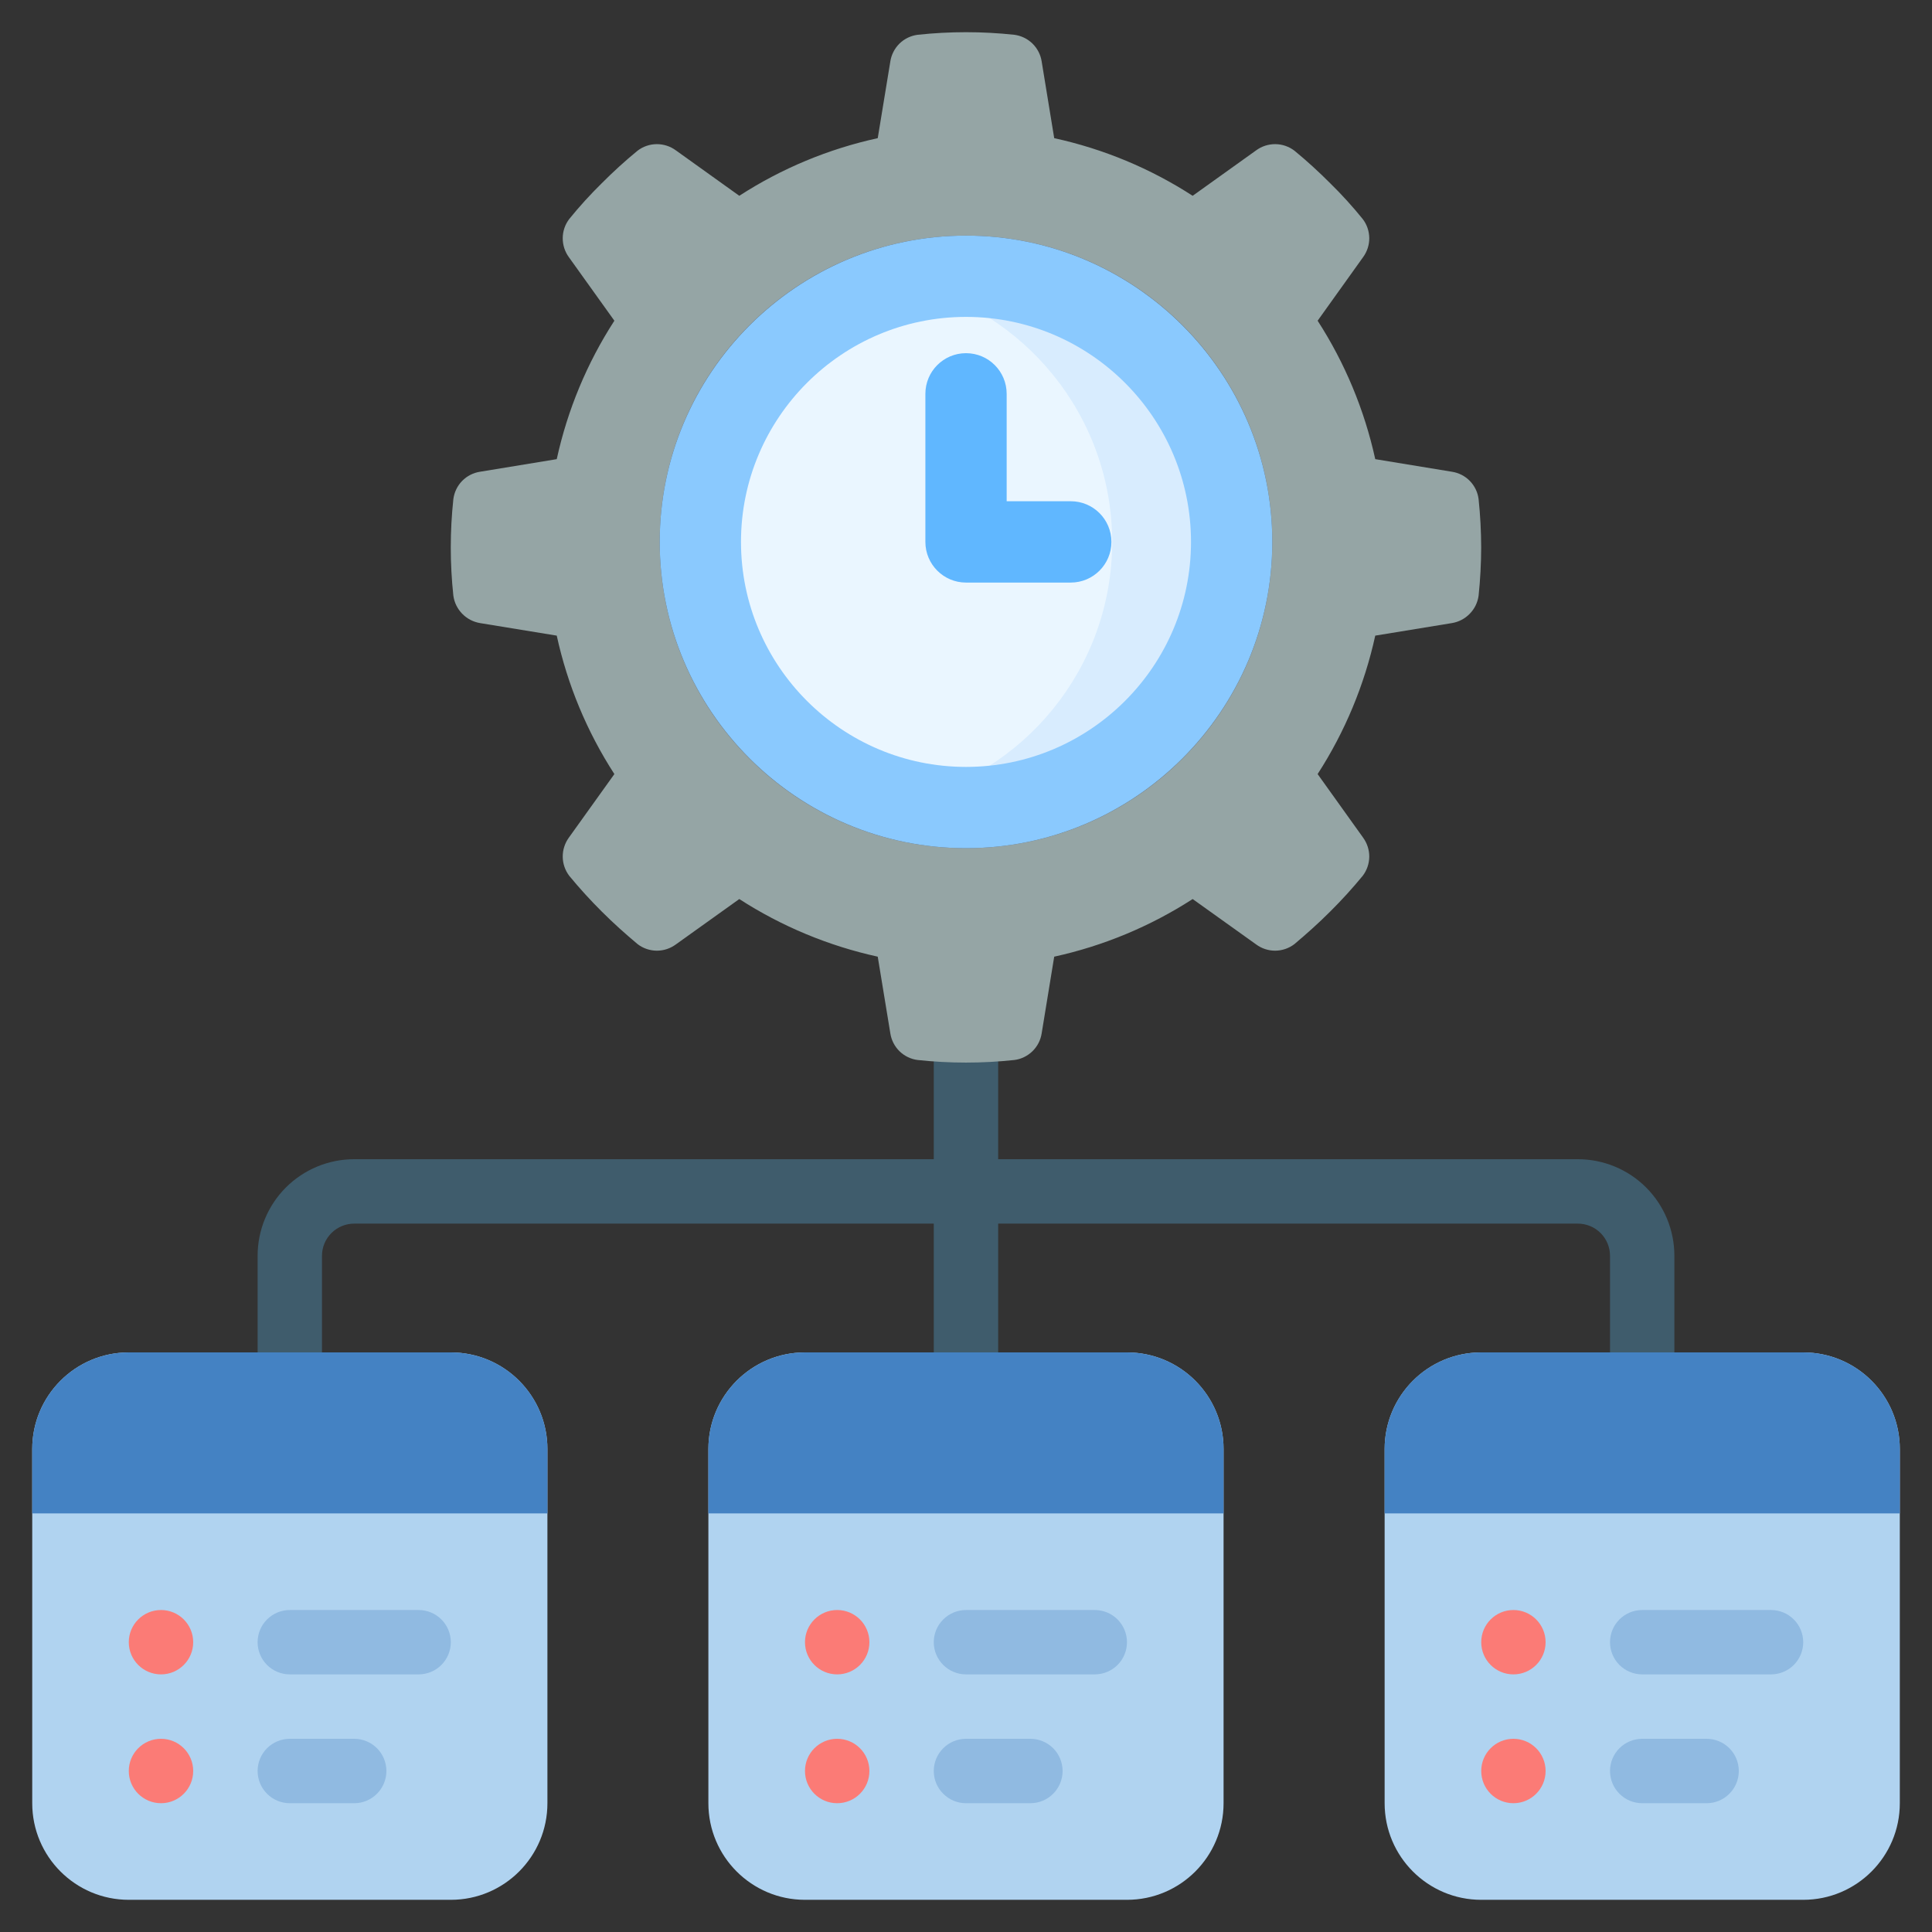 <?xml version="1.0" encoding="UTF-8"?>
<svg xmlns="http://www.w3.org/2000/svg" width="41" height="41" viewBox="0 0 41 41" fill="none">
  <rect x="0" y="0" width="41" height="41" fill="#333333" stroke="none"/>
  <g clip-path="url(#clip0_3199_4298)">
    <path d="M34.85 29.383C34.669 29.383 34.495 29.311 34.367 29.183C34.239 29.055 34.167 28.881 34.167 28.7V26.65C34.167 26.469 34.095 26.295 33.967 26.167C33.839 26.039 33.665 25.967 33.483 25.967H7.517C7.336 25.967 7.162 26.039 7.034 26.167C6.905 26.295 6.833 26.469 6.833 26.65V28.7C6.833 28.881 6.761 29.055 6.633 29.183C6.505 29.311 6.331 29.383 6.15 29.383C5.969 29.383 5.795 29.311 5.667 29.183C5.539 29.055 5.467 28.881 5.467 28.7V26.65C5.467 26.106 5.683 25.585 6.067 25.2C6.452 24.816 6.973 24.6 7.517 24.6H33.483C34.027 24.6 34.549 24.816 34.933 25.2C35.318 25.585 35.533 26.106 35.533 26.65V28.7C35.533 28.881 35.462 29.055 35.333 29.183C35.205 29.311 35.031 29.383 34.85 29.383Z" fill="#3F5C6C"></path>
    <path d="M20.5 29.383C20.319 29.383 20.145 29.311 20.017 29.183C19.888 29.055 19.816 28.881 19.816 28.7V22.55C19.816 22.369 19.888 22.195 20.017 22.067C20.145 21.939 20.319 21.867 20.5 21.867C20.681 21.867 20.855 21.939 20.983 22.067C21.111 22.195 21.183 22.369 21.183 22.55V28.7C21.183 28.881 21.111 29.055 20.983 29.183C20.855 29.311 20.681 29.383 20.5 29.383Z" fill="#3F5C6C"></path>
    <path d="M9.567 28.7H2.734C1.601 28.7 0.684 29.618 0.684 30.75V38.267C0.684 39.399 1.601 40.317 2.734 40.317H9.567C10.699 40.317 11.617 39.399 11.617 38.267V30.75C11.617 29.618 10.699 28.7 9.567 28.7Z" fill="#B0D3F0"></path>
    <path d="M3.417 35.533C3.794 35.533 4.1 35.227 4.1 34.85C4.1 34.473 3.794 34.167 3.417 34.167C3.039 34.167 2.733 34.473 2.733 34.85C2.733 35.227 3.039 35.533 3.417 35.533Z" fill="#FB7B76"></path>
    <path d="M8.883 35.533H6.15C5.969 35.533 5.795 35.461 5.667 35.333C5.539 35.205 5.467 35.031 5.467 34.85C5.467 34.669 5.539 34.495 5.667 34.367C5.795 34.239 5.969 34.167 6.15 34.167H8.883C9.065 34.167 9.239 34.239 9.367 34.367C9.495 34.495 9.567 34.669 9.567 34.85C9.567 35.031 9.495 35.205 9.367 35.333C9.239 35.461 9.065 35.533 8.883 35.533Z" fill="#90BAE1"></path>
    <path d="M3.417 38.267C3.794 38.267 4.1 37.961 4.1 37.583C4.1 37.206 3.794 36.9 3.417 36.9C3.039 36.9 2.733 37.206 2.733 37.583C2.733 37.961 3.039 38.267 3.417 38.267Z" fill="#FB7B76"></path>
    <path d="M7.517 38.267H6.15C5.969 38.267 5.795 38.195 5.667 38.066C5.539 37.938 5.467 37.765 5.467 37.583C5.467 37.402 5.539 37.228 5.667 37.1C5.795 36.972 5.969 36.9 6.15 36.9H7.517C7.698 36.9 7.872 36.972 8 37.1C8.128 37.228 8.2 37.402 8.2 37.583C8.2 37.765 8.128 37.938 8 38.066C7.872 38.195 7.698 38.267 7.517 38.267Z" fill="#90BAE1"></path>
    <path d="M31.433 11.617C31.432 11.959 31.414 12.301 31.378 12.642C31.358 12.786 31.293 12.921 31.19 13.025C31.088 13.13 30.956 13.199 30.811 13.223L29.185 13.489C28.956 14.534 28.542 15.529 27.962 16.427L28.925 17.773C29.012 17.892 29.059 18.035 29.058 18.181C29.056 18.328 29.008 18.47 28.918 18.587C28.701 18.851 28.471 19.104 28.228 19.345C27.982 19.591 27.729 19.817 27.47 20.035C27.353 20.125 27.211 20.173 27.064 20.175C26.918 20.176 26.774 20.129 26.657 20.042L25.31 19.079C24.412 19.659 23.417 20.073 22.372 20.302L22.106 21.928C22.084 22.073 22.015 22.207 21.91 22.309C21.805 22.411 21.67 22.477 21.525 22.495C20.843 22.568 20.156 22.568 19.475 22.495C19.329 22.477 19.194 22.411 19.089 22.309C18.985 22.207 18.916 22.073 18.894 21.928L18.627 20.302C17.583 20.073 16.587 19.659 15.689 19.079L14.343 20.042C14.225 20.129 14.082 20.176 13.935 20.175C13.789 20.173 13.646 20.125 13.53 20.035C13.27 19.817 13.017 19.591 12.771 19.345C12.529 19.104 12.298 18.851 12.081 18.587C11.992 18.47 11.943 18.328 11.942 18.181C11.941 18.035 11.987 17.892 12.074 17.773L13.038 16.427C12.457 15.529 12.043 14.534 11.815 13.489L10.188 13.223C10.044 13.199 9.911 13.13 9.809 13.025C9.707 12.921 9.641 12.786 9.621 12.642C9.548 11.96 9.548 11.273 9.621 10.592C9.64 10.446 9.705 10.311 9.807 10.206C9.91 10.101 10.043 10.033 10.188 10.011L11.815 9.744C12.043 8.7 12.457 7.704 13.038 6.806L12.074 5.46C11.987 5.342 11.941 5.199 11.942 5.052C11.943 4.905 11.992 4.763 12.081 4.647C12.296 4.381 12.527 4.128 12.771 3.888C13.012 3.646 13.265 3.415 13.53 3.198C13.646 3.109 13.789 3.06 13.935 3.059C14.082 3.058 14.225 3.104 14.343 3.191L15.689 4.155C16.587 3.574 17.583 3.16 18.627 2.932L18.894 1.305C18.916 1.16 18.985 1.027 19.089 0.924C19.194 0.822 19.329 0.757 19.475 0.738C20.156 0.665 20.843 0.665 21.525 0.738C21.67 0.757 21.805 0.822 21.91 0.924C22.015 1.027 22.084 1.16 22.106 1.305L22.372 2.932C23.417 3.16 24.412 3.574 25.31 4.155L26.657 3.191C26.774 3.104 26.918 3.058 27.064 3.059C27.211 3.06 27.353 3.109 27.47 3.198C27.734 3.415 27.987 3.646 28.228 3.888C28.473 4.128 28.703 4.381 28.918 4.647C29.008 4.763 29.056 4.905 29.058 5.052C29.059 5.199 29.012 5.342 28.925 5.46L27.962 6.806C28.542 7.704 28.956 8.7 29.185 9.744L30.811 10.011C30.956 10.033 31.09 10.101 31.192 10.206C31.294 10.311 31.36 10.446 31.378 10.592C31.414 10.932 31.432 11.274 31.433 11.617Z" fill="#95A5A5"></path>
    <path d="M20.5 17.767C23.896 17.767 26.65 15.013 26.65 11.617C26.65 8.22 23.896 5.467 20.5 5.467C17.103 5.467 14.35 8.22 14.35 11.617C14.35 15.013 17.103 17.767 20.5 17.767Z" fill="#7F8C8D"></path>
    <path d="M20.5 18C24.09 18 27 15.09 27 11.5C27 7.91 24.09 5 20.5 5C16.91 5 14 7.91 14 11.5C14 15.09 16.91 18 20.5 18Z" fill="#56595E"></path>
    <path d="M20.501 17.137C23.614 17.137 26.138 14.613 26.138 11.5C26.138 8.387 23.614 5.863 20.501 5.863C17.387 5.863 14.863 8.387 14.863 11.5C14.863 14.613 17.387 17.137 20.501 17.137Z" fill="#EAF6FF"></path>
    <path d="M20.5 5.863C20.063 5.863 19.638 5.913 19.23 6.007C21.733 6.581 23.602 8.822 23.602 11.5C23.602 14.178 21.734 16.419 19.23 16.993C19.638 17.087 20.064 17.137 20.5 17.137C23.614 17.137 26.138 14.613 26.138 11.5C26.138 8.387 23.614 5.863 20.5 5.863Z" fill="#D8ECFE"></path>
    <path d="M20.5 18C16.916 18 14 15.084 14 11.5C14 7.916 16.916 5 20.5 5C24.084 5 27 7.916 27 11.5C27 15.084 24.084 18 20.5 18ZM20.5 6.725C17.867 6.725 15.725 8.867 15.725 11.5C15.725 14.133 17.867 16.275 20.5 16.275C23.133 16.275 25.275 14.133 25.275 11.5C25.275 8.867 23.133 6.725 20.5 6.725Z" fill="#8AC9FE"></path>
    <path d="M22.723 12.363H20.5C20.024 12.363 19.638 11.976 19.638 11.5V8.358C19.638 7.881 20.024 7.495 20.5 7.495C20.977 7.495 21.363 7.881 21.363 8.358V10.637H22.723C23.2 10.637 23.586 11.023 23.586 11.5C23.586 11.976 23.2 12.363 22.723 12.363Z" fill="#60B7FF"></path>
    <path d="M11.617 30.75V32.117H0.684V30.75C0.684 30.206 0.9 29.685 1.284 29.3C1.668 28.916 2.19 28.7 2.734 28.7H9.567C10.111 28.7 10.632 28.916 11.017 29.3C11.401 29.685 11.617 30.206 11.617 30.75Z" fill="#4482C3"></path>
    <path d="M23.916 28.7H17.083C15.951 28.7 15.033 29.618 15.033 30.75V38.267C15.033 39.399 15.951 40.317 17.083 40.317H23.916C25.049 40.317 25.966 39.399 25.966 38.267V30.75C25.966 29.618 25.049 28.7 23.916 28.7Z" fill="#B0D3F0"></path>
    <path d="M17.766 35.533C18.144 35.533 18.45 35.227 18.45 34.85C18.45 34.473 18.144 34.167 17.766 34.167C17.389 34.167 17.083 34.473 17.083 34.85C17.083 35.227 17.389 35.533 17.766 35.533Z" fill="#FB7B76"></path>
    <path d="M23.233 35.533H20.5C20.319 35.533 20.145 35.461 20.017 35.333C19.888 35.205 19.816 35.031 19.816 34.85C19.816 34.669 19.888 34.495 20.017 34.367C20.145 34.239 20.319 34.167 20.5 34.167H23.233C23.414 34.167 23.588 34.239 23.716 34.367C23.844 34.495 23.916 34.669 23.916 34.85C23.916 35.031 23.844 35.205 23.716 35.333C23.588 35.461 23.414 35.533 23.233 35.533Z" fill="#90BAE1"></path>
    <path d="M17.766 38.267C18.144 38.267 18.45 37.961 18.45 37.583C18.45 37.206 18.144 36.9 17.766 36.9C17.389 36.9 17.083 37.206 17.083 37.583C17.083 37.961 17.389 38.267 17.766 38.267Z" fill="#FB7B76"></path>
    <path d="M21.866 38.267H20.5C20.319 38.267 20.145 38.195 20.017 38.066C19.888 37.938 19.816 37.765 19.816 37.583C19.816 37.402 19.888 37.228 20.017 37.1C20.145 36.972 20.319 36.9 20.5 36.9H21.866C22.048 36.9 22.221 36.972 22.35 37.1C22.478 37.228 22.55 37.402 22.55 37.583C22.55 37.765 22.478 37.938 22.35 38.066C22.221 38.195 22.048 38.267 21.866 38.267Z" fill="#90BAE1"></path>
    <path d="M25.966 30.75V32.117H15.033V30.75C15.033 30.206 15.249 29.685 15.634 29.3C16.018 28.916 16.54 28.7 17.083 28.7H23.916C24.46 28.7 24.982 28.916 25.366 29.3C25.751 29.685 25.966 30.206 25.966 30.75Z" fill="#4482C3"></path>
    <path d="M38.267 28.7H31.434C30.302 28.7 29.384 29.618 29.384 30.75V38.267C29.384 39.399 30.302 40.317 31.434 40.317H38.267C39.399 40.317 40.317 39.399 40.317 38.267V30.75C40.317 29.618 39.399 28.7 38.267 28.7Z" fill="#B0D3F0"></path>
    <path d="M32.117 35.533C32.494 35.533 32.8 35.227 32.8 34.85C32.8 34.473 32.494 34.167 32.117 34.167C31.739 34.167 31.434 34.473 31.434 34.85C31.434 35.227 31.739 35.533 32.117 35.533Z" fill="#FB7B76"></path>
    <path d="M37.584 35.533H34.85C34.669 35.533 34.495 35.461 34.367 35.333C34.239 35.205 34.167 35.031 34.167 34.85C34.167 34.669 34.239 34.495 34.367 34.367C34.495 34.239 34.669 34.167 34.85 34.167H37.584C37.765 34.167 37.939 34.239 38.067 34.367C38.195 34.495 38.267 34.669 38.267 34.85C38.267 35.031 38.195 35.205 38.067 35.333C37.939 35.461 37.765 35.533 37.584 35.533Z" fill="#90BAE1"></path>
    <path d="M32.117 38.267C32.494 38.267 32.8 37.961 32.8 37.583C32.8 37.206 32.494 36.9 32.117 36.9C31.739 36.9 31.434 37.206 31.434 37.583C31.434 37.961 31.739 38.267 32.117 38.267Z" fill="#FB7B76"></path>
    <path d="M36.217 38.267H34.85C34.669 38.267 34.495 38.195 34.367 38.066C34.239 37.938 34.167 37.765 34.167 37.583C34.167 37.402 34.239 37.228 34.367 37.1C34.495 36.972 34.669 36.9 34.85 36.9H36.217C36.398 36.9 36.572 36.972 36.7 37.1C36.828 37.228 36.9 37.402 36.9 37.583C36.9 37.765 36.828 37.938 36.7 38.066C36.572 38.195 36.398 38.267 36.217 38.267Z" fill="#90BAE1"></path>
    <path d="M40.317 30.75V32.117H29.384V30.75C29.384 30.206 29.6 29.685 29.984 29.3C30.369 28.916 30.89 28.7 31.434 28.7H38.267C38.811 28.7 39.332 28.916 39.717 29.3C40.101 29.685 40.317 30.206 40.317 30.75Z" fill="#4482C3"></path>
  </g>
  <defs>
    <clipPath id="clip0_3199_4298">
      <rect width="41" height="41" fill="white"></rect>
    </clipPath>
  </defs>
</svg>
